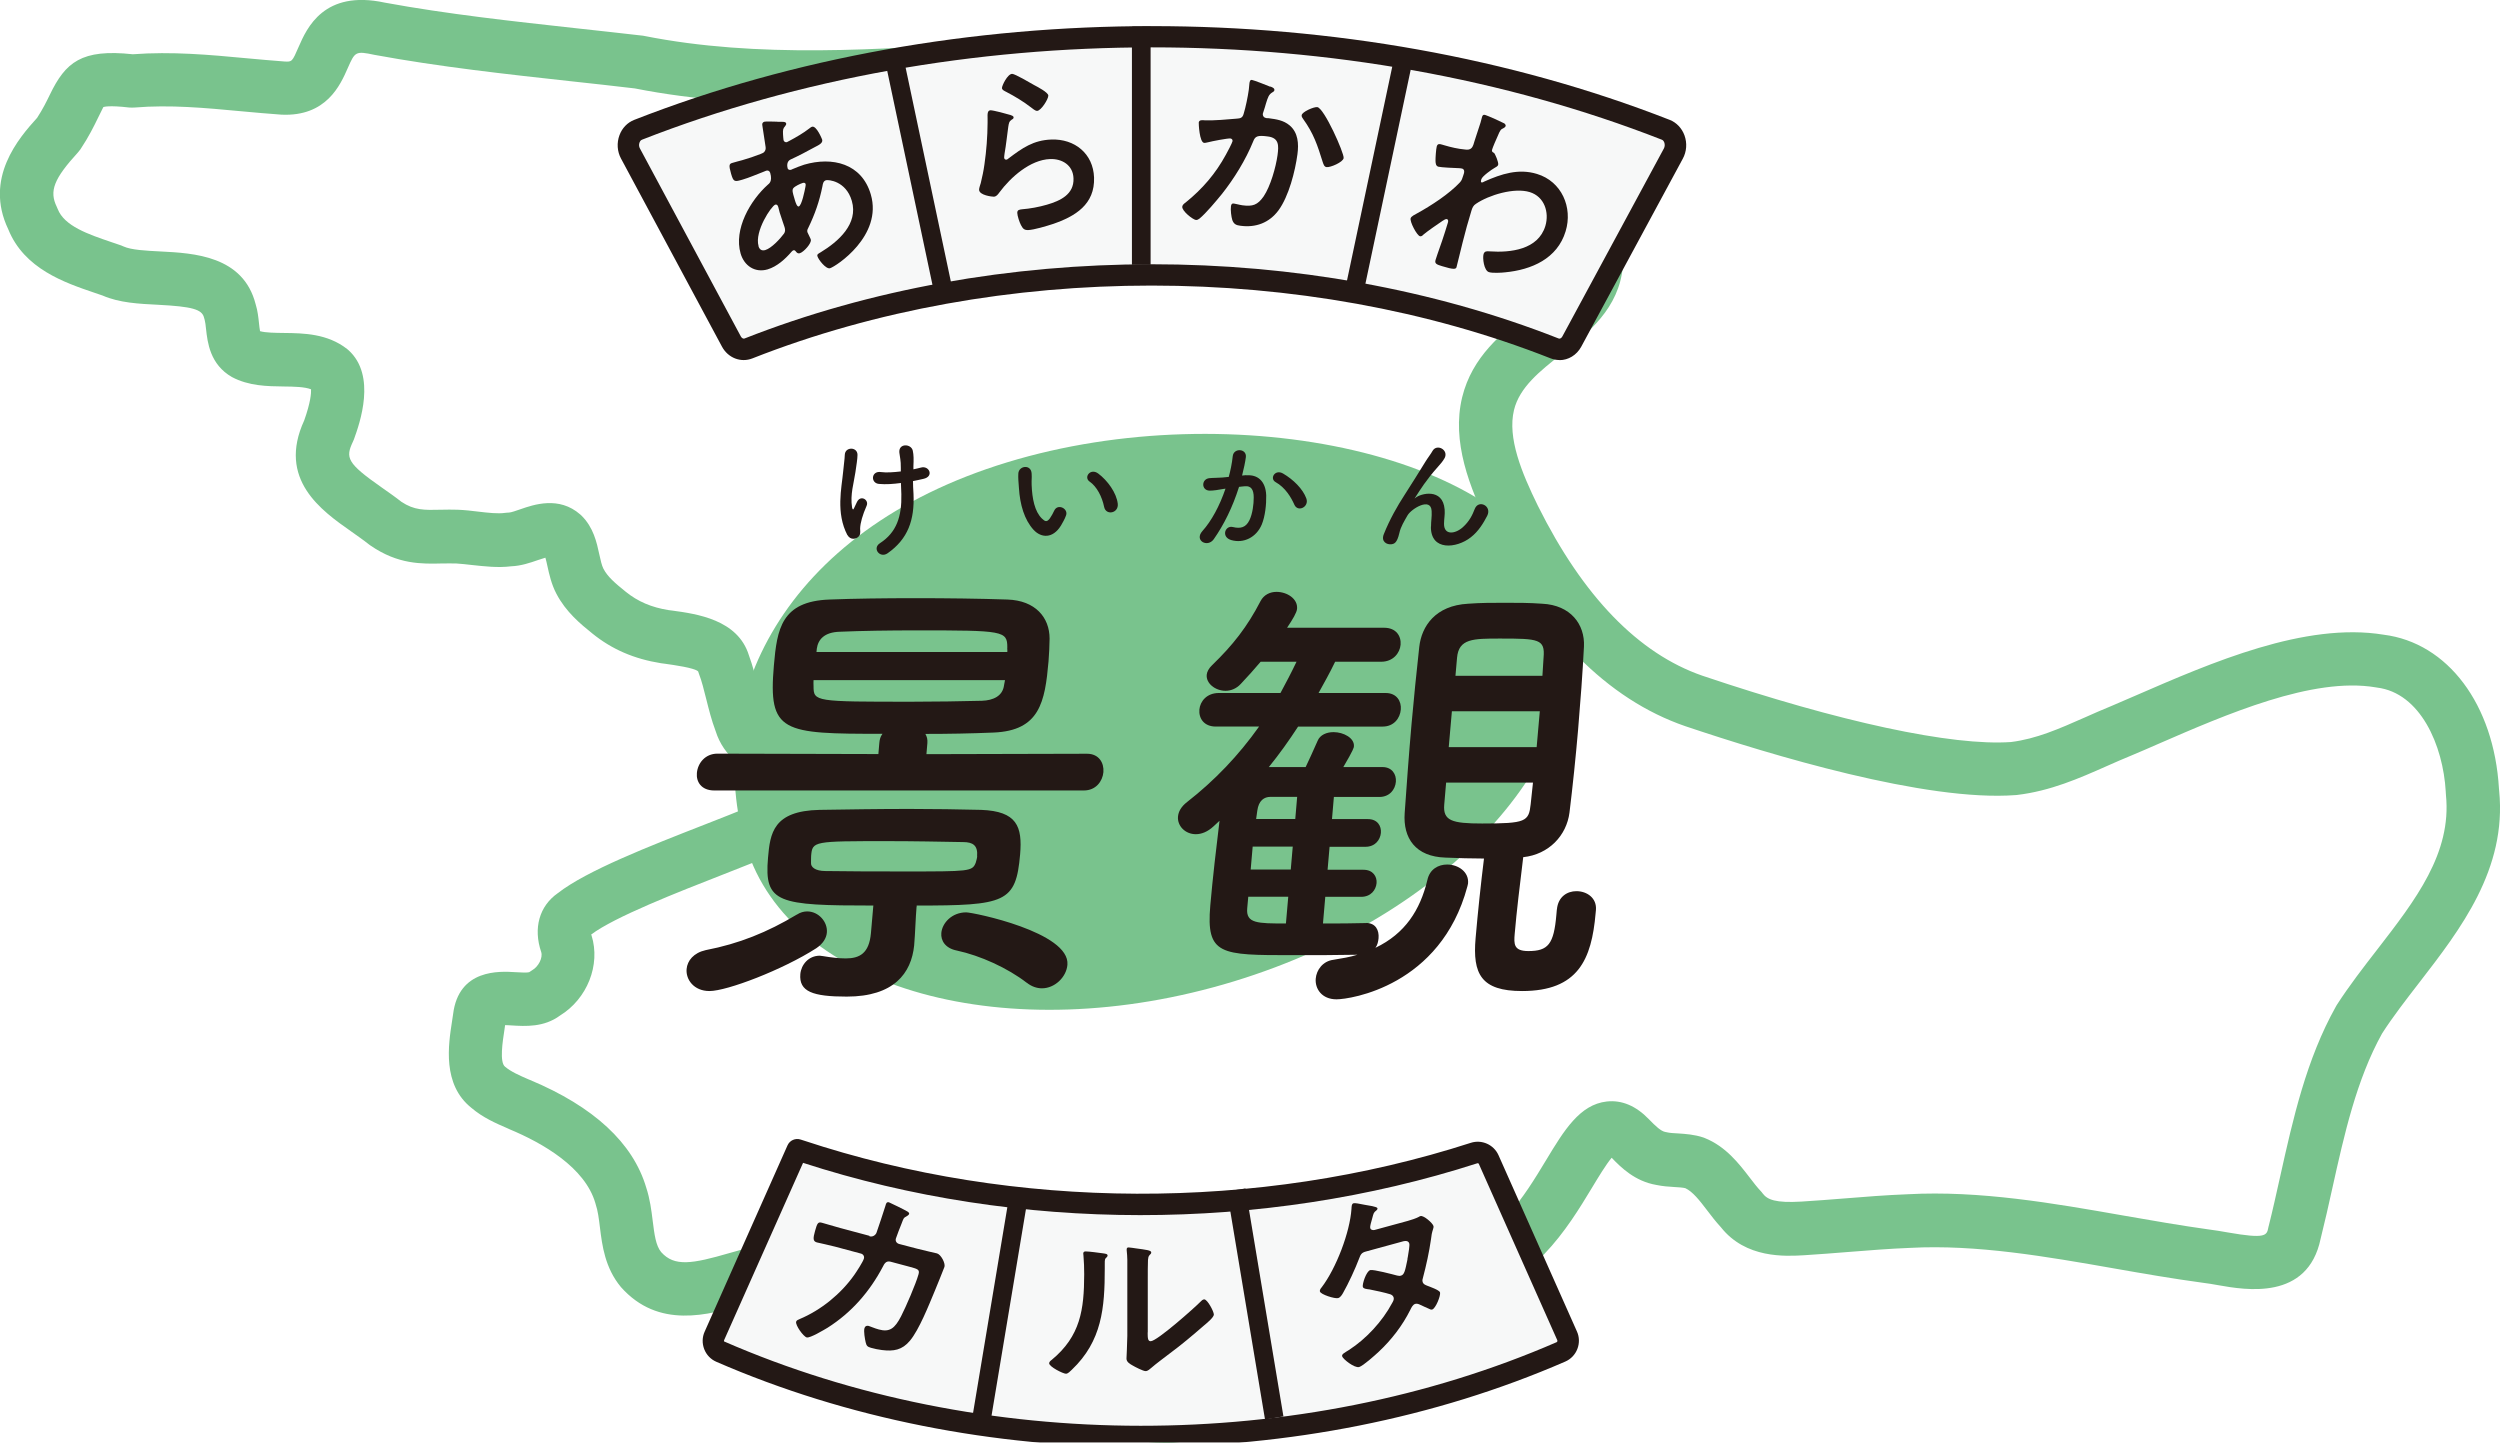 <?xml version="1.0" encoding="UTF-8"?>
<svg id="_レイヤー_2" data-name="レイヤー 2" xmlns="http://www.w3.org/2000/svg" xmlns:xlink="http://www.w3.org/1999/xlink" viewBox="0 0 238.31 137.52">
  <defs>
    <style>
      .cls-1 {
        filter: url(#drop-shadow-2);
      }

      .cls-2 {
        filter: url(#drop-shadow-1);
      }

      .cls-3 {
        fill: #f7f8f8;
      }

      .cls-3, .cls-4, .cls-5 {
        stroke-width: 0px;
      }

      .cls-4 {
        fill: #79c38d;
      }

      .cls-5 {
        fill: #231815;
      }
    </style>
    <filter id="drop-shadow-1" filterUnits="userSpaceOnUse">
      <feOffset dx="1.01" dy="1.01"/>
      <feGaussianBlur result="blur" stdDeviation="0"/>
      <feFlood flood-color="#040000" flood-opacity="1"/>
      <feComposite in2="blur" operator="in"/>
      <feComposite in="SourceGraphic"/>
    </filter>
    <filter id="drop-shadow-2" filterUnits="userSpaceOnUse">
      <feOffset dx="1.01" dy="1.01"/>
      <feGaussianBlur result="blur-2" stdDeviation="0"/>
      <feFlood flood-color="#040000" flood-opacity="1"/>
      <feComposite in2="blur-2" operator="in"/>
      <feComposite in="SourceGraphic"/>
    </filter>
  </defs>
  <g id="data">
    <path class="cls-4" d="m110.98,137.52c-6.84,0-15.13-4.04-18.55-6.16-1.1-.66-2-.91-2.63-.71-.31.09-.53.18-.74.26-.62.25-1.38.55-2.33.59-.05,0-.1,0-.15,0-.8-.01-2-.27-3.18-1.44-.06-.06-.11-.12-.17-.18-1.32-1.6-2.45-2.96-4.15-4.13-.04-.03-.09-.06-.13-.09-1.33-1.04-2.62-1.99-3.87-2.13-1.02-.07-2.52.36-4.11.82-3.46,1-8.2,2.37-11.78-1.66-1.52-1.83-1.79-3.96-2-5.67-.1-.83-.2-1.62-.41-2.23-.01-.04-.02-.07-.03-.11-.99-3.4-5-5.71-8.19-7.04l-.17-.08c-1.11-.48-2.36-1.02-3.46-1.96-2.78-2.22-2.19-6-1.84-8.25l.1-.67c.53-4.34,4.45-4.1,5.93-4.01.41.02,1.08.07,1.33,0,.09-.07.18-.12.27-.18.62-.35,1.04-1.2.87-1.74-.77-2.26-.19-4.37,1.58-5.61,2.74-2.14,8.71-4.47,13.98-6.53,1.63-.64,3.17-1.24,4.45-1.77l.62-.25c.58-.23,1.68-.67,2.23-1.05-.39-.53-1.09-.92-1.9-1.36-1.5-.82-3.54-1.95-4.34-4.51-.39-1.03-.64-2.05-.89-3.04-.22-.87-.42-1.7-.7-2.42-.03-.07-.05-.14-.07-.21-.35-.34-2.32-.61-3.16-.73l-.38-.05c-2.57-.41-4.69-1.33-6.54-2.83-1.13-.91-2.52-2.05-3.43-3.79-.48-.91-.69-1.88-.86-2.65-.05-.24-.12-.54-.19-.79-.23.07-.5.16-.72.23-.75.26-1.59.55-2.54.59-1.28.16-2.57,0-3.72-.12-.53-.06-1.05-.12-1.54-.15-.43-.01-.88,0-1.31,0-1.97.05-4.21.1-6.83-1.7-.05-.03-.09-.07-.14-.1-.55-.44-1.14-.84-1.71-1.25-2.82-1.98-7.07-4.96-4.48-10.59.61-1.72.67-2.6.65-2.96-.6-.24-1.62-.26-2.6-.27-1.56-.02-3.33-.04-4.94-.9-2.1-1.2-2.33-3.32-2.47-4.58-.03-.32-.08-.71-.13-.87-.02-.07-.04-.14-.06-.21-.19-.8-1.14-1.06-4.39-1.23-1.81-.09-3.68-.18-5.28-.88-.26-.09-.52-.18-.79-.27-2.82-.96-6.68-2.27-8.2-6.04-2.33-4.87,1-8.7,2.75-10.63.54-.83.9-1.56,1.21-2.2,1.49-3.09,3-4.39,7.91-3.86,3.71-.28,7.33.05,10.84.38,1.2.11,2.41.22,3.62.31.72.04.73.03,1.35-1.4.78-1.78,2.4-5.47,8.22-4.21,5.92,1.09,12.22,1.78,18.32,2.45,2.07.23,4.14.45,6.19.69.07,0,.13.02.2.03,10.79,2.15,22.44,1.33,33.71.53,17.13-1.21,34.84-2.46,50.65,6.38.11.06.21.13.31.21,4.31,3.33,8.65,9.14,8.63,14.6,0,.07,0,.14,0,.22-.36,4.04-3.29,6.36-5.88,8.41-2.04,1.61-3.97,3.14-4.5,5.31-.64,2.65.72,5.96,2.28,9.14,4.3,8.63,9.58,14.08,15.68,16.19,13.11,4.42,23.82,6.72,29.42,6.32,2.41-.3,4.56-1.25,7.05-2.35.83-.37,1.67-.74,2.53-1.09.72-.31,1.51-.65,2.32-1,7.2-3.13,16.15-7.02,23.62-5.79,6.11.77,10.52,6.65,10.99,14.67l.02.22c.74,7.46-3.69,13.19-7.6,18.25-1.29,1.67-2.51,3.24-3.56,4.87-2.44,4.39-3.61,9.65-4.74,14.74-.35,1.59-.72,3.23-1.12,4.83-1.23,5.93-7.18,4.88-9.74,4.43-.53-.09-1.05-.19-1.53-.24-2.81-.38-5.63-.87-8.36-1.35-6.49-1.14-13.19-2.31-19.48-1.97-2,.08-3.89.23-5.89.39-1.38.11-2.77.22-4.2.31-1.83.11-5.6.33-7.97-2.67-.49-.53-.91-1.08-1.32-1.62-.7-.92-1.37-1.78-2.07-2.1-.23-.06-.66-.09-1.04-.11-.52-.03-1.11-.07-1.73-.2-2.03-.35-3.36-1.66-4.25-2.59-.54.64-1.3,1.9-1.89,2.88-2.28,3.77-5.72,9.46-12.21,10.64-2.67.86-5.37.89-7.98.91-1.66.02-3.23.03-4.68.26-1.92.92-3.3,2.97-4.75,5.13-1.33,1.97-2.7,4.01-4.67,5.55-.04.03-.07.06-.11.08-1.77,1.23-3.97,1.72-6.35,1.72Zm-20.74-12.03c1.51,0,3.14.51,4.84,1.53,5.73,3.54,15.77,6.99,19.29,4.64,1.3-1.04,2.38-2.64,3.51-4.33,1.78-2.65,3.79-5.64,7.25-7.1.17-.07.35-.13.54-.16,1.96-.35,3.92-.37,5.82-.39,2.38-.02,4.64-.05,6.6-.71.13-.04.26-.08.4-.1,4.31-.72,6.75-4.74,8.89-8.28,1.72-2.85,3.21-5.3,5.78-5.59,1.43-.16,2.79.41,4.03,1.7.62.64,1.14,1.14,1.58,1.21.05,0,.1.02.15.03.25.06.62.08,1.01.1.74.05,1.57.1,2.44.39.04.01.09.03.13.05,2.02.81,3.27,2.45,4.28,3.76.37.49.73.95,1.08,1.32.06.07.12.13.17.21.44.58,1.21.92,3.69.77,1.39-.09,2.76-.19,4.1-.3,1.96-.16,3.98-.32,6.05-.4,6.84-.37,13.84.85,20.6,2.04,2.68.47,5.45.95,8.11,1.32.52.06,1.14.17,1.78.28,3.65.64,3.72.29,3.87-.48,0-.04.02-.08.03-.12.39-1.54.73-3.1,1.1-4.75,1.22-5.47,2.48-11.14,5.31-16.19.03-.05.05-.09.08-.14,1.18-1.83,2.54-3.59,3.86-5.29,3.65-4.72,7.1-9.18,6.55-14.7l-.02-.31s0-.02,0-.03c-.25-4.43-2.42-9.43-6.57-9.93-.04,0-.08-.01-.12-.02-5.99-1.01-14.2,2.56-20.8,5.43-.82.36-1.62.71-2.39,1.03-.86.35-1.65.7-2.44,1.05-2.64,1.17-5.36,2.37-8.55,2.75-.04,0-.07,0-.11.01-8.55.66-23.41-3.84-31.52-6.57-7.42-2.56-13.67-8.87-18.6-18.75-1.99-4.06-3.68-8.38-2.66-12.6.95-3.88,3.79-6.12,6.29-8.1,2.31-1.83,3.75-3.05,3.96-4.76-.06-3.44-3.35-7.83-6.51-10.33-14.44-7.99-30.57-6.85-47.64-5.65-11.57.82-23.53,1.66-34.96-.6-2.01-.24-4.02-.46-6.05-.68-6.19-.68-12.59-1.38-18.77-2.52-1.82-.39-1.86-.3-2.55,1.26-.71,1.62-2.04,4.64-6.32,4.44-1.31-.09-2.55-.21-3.79-.32-3.52-.33-6.85-.64-10.2-.36-.17.01-.34.01-.52,0-1.95-.23-2.43-.06-2.47-.04-.05.08-.3.6-.51,1.03-.37.76-.87,1.79-1.67,2.99-.07.1-.15.2-.23.29-2.31,2.53-2.76,3.69-2.03,5.19.03.07.06.14.09.21.63,1.63,2.91,2.41,5.12,3.16.32.11.64.22.94.32.07.03.14.05.21.09.74.34,2.16.41,3.53.48,3.15.16,7.89.4,9.07,5.03.2.64.26,1.26.32,1.81.02.23.06.54.1.76.53.15,1.43.16,2.31.17,1.84.02,4.12.06,5.99,1.53.04.03.08.07.12.1,2.71,2.43,1.07,7.01.53,8.51-.03.08-.06.16-.1.23-.72,1.53-.58,2.03,2.75,4.36.61.43,1.25.87,1.87,1.36,1.23.82,2.19.8,3.77.76.52-.01,1.06-.02,1.61,0,.69.03,1.33.1,1.95.18.93.11,1.88.22,2.55.12.12-.02.26-.02.38-.03.19,0,.72-.19,1.07-.31,1.29-.45,3.7-1.28,5.72.49.03.03.07.06.1.09,1.16,1.13,1.47,2.56,1.72,3.72.12.54.23,1.05.39,1.36.4.77,1.1,1.37,2.13,2.2,1.15.93,2.45,1.49,4.09,1.75l.32.04c2.35.32,6.28.86,7.33,4.27.36.98.61,1.96.84,2.91.22.91.44,1.76.73,2.52.03.07.05.14.07.21.17.57.69.91,1.94,1.6,1.17.64,2.62,1.45,3.65,2.95,1.24,1.72,1.17,3.25.88,4.22-.74,2.54-3.45,3.63-5.43,4.42l-.56.23c-1.31.55-2.88,1.16-4.55,1.82-4.4,1.72-10.38,4.06-12.6,5.73,0,.03.02.06.03.09.88,2.82-.42,6.05-3.01,7.64-1.53,1.13-3.3,1.02-4.61.94-.18-.01-.41-.03-.62-.03-.02.14-.04.28-.06.42-.18,1.16-.48,3.11.05,3.54.58.49,1.39.84,2.24,1.21l.15.06c6.07,2.54,9.81,6,11.07,10.25.36,1.09.5,2.2.62,3.18.16,1.27.29,2.36.81,2.98,1.26,1.41,2.95,1.12,6.5.09,1.95-.56,3.97-1.15,5.99-1,2.65.29,4.66,1.71,6.5,3.15,2.11,1.47,3.51,3.1,4.83,4.69.1-.04.2-.08.29-.11.35-.14.75-.3,1.22-.43.6-.18,1.22-.28,1.86-.28Zm-39.86-32.77h0s0,0,0,0Z"/>
    <g class="cls-2">
      <path class="cls-3" d="m59.8,11.37c30.05-11.77,67.92-11.77,97.97,0,.83.32,1.17,1.43.72,2.27l-9.68,17.92c-.34.63-1.02.9-1.64.65-23.54-9.28-53.29-9.28-76.83,0-.62.24-1.31-.03-1.64-.66l-9.62-17.92c-.45-.84-.1-1.94.72-2.26Z"/>
      <path class="cls-5" d="m147.64,33.31c-.28,0-.56-.05-.84-.16-23.46-9.25-52.62-9.25-76.08,0-1.11.44-2.33-.04-2.91-1.12l-9.62-17.92c-.37-.68-.42-1.5-.15-2.23.25-.68.76-1.21,1.4-1.46,30.44-11.92,68.27-11.92,98.72,0,.64.25,1.15.79,1.4,1.47.27.74.21,1.55-.16,2.23l-9.68,17.92c-.44.81-1.24,1.28-2.07,1.28Zm-38.88-9.13c13.41,0,26.83,2.36,38.79,7.07.17.07.3-.06.37-.19l9.68-17.92c.09-.17.1-.38.04-.56-.02-.06-.09-.22-.23-.27-29.99-11.74-67.25-11.74-97.23,0h0c-.14.05-.21.21-.23.27-.07.19-.05.4.04.56l9.62,17.92c.07.13.21.26.37.19,11.96-4.71,25.38-7.07,38.79-7.07Z"/>
    </g>
    <path class="cls-4" d="m149,56.93c4.17,13.66-9.89,30.06-31.39,36.62-21.51,6.56-42.32.8-46.49-12.86-4.17-13.66,3.38-30.06,24.89-36.62,21.51-6.56,48.82-.8,52.99,12.86Z"/>
    <g>
      <path class="cls-5" d="m80.78,51.02c-1.12-2.15-.55-4.51-.41-6.04.06-.71.14-1.1.16-1.64.04-.77,1.21-.76,1.21.02,0,.38-.11,1.03-.2,1.66-.15,1.04-.51,2.11-.32,3.34.04.21.11.3.21.04.06-.15.2-.4.26-.55.34-.71,1.17-.21.92.36-.4.91-.6,1.64-.62,2.17-.01.14.08.5-.1.72-.25.31-.83.41-1.11-.1Zm6.28-6.28c.27-.06.52-.11.73-.17.79-.22,1.28.86.22,1.08-.32.07-.65.15-.98.21,0,.36.02.73.05,1.23.11,2.48-.53,4.29-2.47,5.65-.72.51-1.5-.46-.73-.96,1.59-1.03,2.09-2.55,2.04-4.67-.01-.38-.02-.73-.04-1.07-.73.1-1.44.15-2.09.09-.83-.07-.76-1.28.2-1.13.5.07,1.18.02,1.88-.06v-.32c.01-.76-.09-1.01-.14-1.47-.1-.92,1.13-.87,1.28-.19.09.42.09.84.06,1.48v.3Z"/>
      <path class="cls-5" d="m98.53,50.51c-.89-.97-1.3-2.41-1.4-3.97-.05-.71-.08-.93-.06-1.38.02-.78,1.23-.94,1.27-.01.03.48-.02.51,0,1.08.05,1.3.29,2.53.98,3.2.32.31.48.35.76-.02.15-.21.32-.53.41-.73.33-.72,1.37-.2,1.13.45-.12.35-.35.73-.48.96-.79,1.29-1.9,1.18-2.6.43Zm6.72-2.19c-.2-.99-.71-1.95-1.38-2.41-.6-.41.07-1.33.82-.77.88.66,1.74,1.83,1.86,2.88.1.91-1.13,1.15-1.3.3Z"/>
      <path class="cls-5" d="m118.81,45.31c1.04-.09,1.84.52,1.89,1.91.02.87-.1,1.99-.42,2.77-.51,1.23-1.73,1.84-2.92,1.49-.98-.29-.58-1.43.17-1.24.71.17,1.23.06,1.58-.67.29-.61.4-1.49.4-2.15,0-.76-.26-1.12-.83-1.07-.19.01-.37.04-.57.06-.61,1.93-1.44,3.61-2.41,4.99-.6.84-1.89.12-1.08-.78.86-.96,1.63-2.37,2.2-4.04l-.15.02c-.53.1-1.02.17-1.34.17-.84,0-.83-1.12-.04-1.19.38-.04.77-.02,1.22-.06l.62-.06c.15-.55.31-1.28.38-1.98.09-.81,1.35-.73,1.25.1-.05.42-.21,1.17-.36,1.75l.41-.04Zm4.57,2.79c-.3-.68-.86-1.63-1.78-2.14-.61-.34-.06-1.27.71-.82.99.58,1.88,1.47,2.21,2.36.31.82-.81,1.37-1.14.6Z"/>
      <path class="cls-5" d="m136.41,50.2c0-.57.09-.92.06-1.48-.06-1.38-1.95-.21-2.3.41-.3.53-.65,1.08-.78,1.69-.22.96-.5,1.02-.75,1.06-.43.06-1.02-.24-.73-.96.56-1.4,1.27-2.65,1.99-3.76s1.37-2.17,1.97-3.14c.21-.35.55-.78.68-1.03.41-.73,1.56-.11,1.16.67-.1.17-.19.31-.29.43s-.22.26-.36.42c-.6.67-.99,1.19-1.32,1.65s-.57.86-.84,1.27c-.09.12-.05.1.04.02.45-.4,2.6-.98,2.77,1.12.04.48-.06.91-.06,1.37,0,1.11,1.07.97,1.8.31.63-.57.91-1.17,1.13-1.74.36-.92,1.66-.29,1.19.65-.35.68-.83,1.49-1.57,2.06-1.34,1.06-3.83,1.33-3.8-1.02Z"/>
    </g>
    <g>
      <path class="cls-5" d="m75.95,87.19c.33-.22.68-.31.99-.31,1.1,0,1.97,1.01,1.88,2.02-.05.53-.36,1.05-1.01,1.49-3.21,2.06-8.51,4.08-10.18,4.08-1.49,0-2.27-1.1-2.18-2.1.07-.79.66-1.54,1.82-1.8,3.17-.61,5.89-1.71,8.67-3.38Zm-7.87-11.84c-1.23,0-1.73-.83-1.65-1.67.08-.92.78-1.84,1.96-1.84l15.34.04.09-1.05c.03-.35.1-.61.3-.88-9.56,0-10.91-.09-10.35-6.53.3-3.46.71-6.1,5.29-6.27,2.33-.09,5.23-.13,8.21-.13s6.09.04,8.76.13c2.67.09,4.02,1.71,4.02,3.73-.01.66-.04,1.4-.1,2.15-.34,3.9-.84,6.62-5.24,6.8-2.16.09-4.31.13-6.5.13.15.26.22.53.19.88l-.09,1.05,15.31-.04c1.14,0,1.63.88,1.56,1.75-.08.88-.72,1.75-1.86,1.75h-35.21Zm19.29,11.1c-.09,1.01-.13,2.54-.23,3.68-.27,2.63-1.92,4.87-6.43,4.87-3.25,0-4.56-.48-4.42-2.15.08-.88.77-1.75,1.86-1.75.09,0,.17.04.3.04.78.13,1.52.22,2.17.22,1.32,0,2.23-.48,2.4-2.41l.23-2.63c-9.12,0-10.42-.22-10.04-4.56.2-2.32.48-4.47,4.92-4.56,2.59-.04,5.58-.09,8.52-.09,2.41,0,4.78.04,6.88.09,3.41.13,3.94,1.58,3.71,4.25-.4,4.6-1.39,4.87-9.86,4.87v.13Zm5.77-4.82c.09-1.05-.41-1.36-1.33-1.36-2.23-.04-4.73-.09-7.18-.09-7.1,0-7.19,0-7.31,1.4-.02.18,0,.4-.01.66-.04.39.37.79,1.38.79,2.32.04,4.95.04,7.54.04,6.18,0,6.45,0,6.78-.83.06-.22.13-.44.14-.61Zm2.65-16.8h-18.24c-.02.18,0,.39,0,.57,0,1.49.13,1.49,9.39,1.49,2.28,0,4.56-.04,6.67-.09,1.06-.04,1.97-.44,2.1-1.49l.09-.48Zm.23-2.68c.02-.18-.02-.31,0-.44,0-1.58-.38-1.62-8.58-1.62-2.67,0-5.31.04-7.38.13-1.5.04-2.08.75-2.2,1.62l-.03.31h18.2Zm1.85,31.53c-1.81-1.4-4.42-2.59-6.66-3.07-1.12-.22-1.54-.96-1.48-1.67.08-.96,1.01-1.97,2.37-1.97.66,0,9.92,1.89,9.65,5-.1,1.18-1.21,2.24-2.43,2.24-.48,0-.99-.17-1.44-.53Z"/>
      <path class="cls-5" d="m130.22,87.98c.92,0,1.25.7,1.19,1.45-.03.31-.1.66-.3.92,2.84-1.36,4.26-3.6,4.95-6.45.22-1.05,1.05-1.49,1.89-1.49,1.05,0,2.09.7,1.99,1.8,0,.09-.06.22-.07.31-2.54,9.47-11.16,10.74-12.47,10.74-1.4,0-2.06-1.01-1.98-1.97.07-.83.67-1.67,1.69-1.8.8-.13,1.6-.26,2.28-.48-1.8.04-4.04.04-6.19.04-6.88,0-8.24,0-7.83-4.74.22-2.54.59-5.7.88-8.07l-.57.53c-.57.53-1.16.75-1.69.75-1.01,0-1.77-.79-1.7-1.67.04-.48.3-.96.87-1.4,2.64-2.06,4.9-4.43,6.86-7.19h-4.12c-1.14,0-1.64-.79-1.57-1.62.07-.79.71-1.58,1.85-1.58h5.88c.52-.96,1.05-1.97,1.53-2.98h-3.42c-.59.7-1.22,1.4-1.89,2.11-.44.48-.98.66-1.46.66-.96,0-1.87-.7-1.79-1.53.02-.26.19-.61.52-.92,1.96-1.89,3.34-3.64,4.61-6.1.32-.61.91-.88,1.52-.88,1.01,0,2.05.66,1.96,1.62-.03.35-.39.96-.95,1.8h9.25c1.14,0,1.64.79,1.57,1.62-.07.79-.71,1.62-1.85,1.62h-4.39c-.48,1.01-1.05,2.02-1.58,2.98h6.4c1.05,0,1.51.79,1.44,1.58-.07.83-.67,1.62-1.72,1.62h-8.07c-.86,1.32-1.76,2.59-2.79,3.86h3.51c.32-.66.65-1.4,1.14-2.5.23-.57.86-.83,1.52-.83.96,0,2.01.57,1.94,1.36,0,.09-.03.31-1.01,1.97h3.73c.92,0,1.34.7,1.28,1.4-.06.75-.61,1.45-1.57,1.45h-4.34l-.18,2.11h3.42c.92,0,1.3.66,1.24,1.32-.06.66-.55,1.32-1.47,1.32h-3.42l-.19,2.19h3.42c.92,0,1.3.66,1.25,1.27-.06.66-.55,1.31-1.47,1.31h-3.42l-.22,2.54c1.4,0,2.81,0,4.08-.04h.04Zm-7.41-2.5h-3.82l-.1,1.1c-.13,1.45.97,1.45,3.69,1.45l.22-2.54Zm.42-4.78h-3.82l-.19,2.19h3.82l.19-2.19Zm.42-4.74h-2.54c-.61,0-1.13.35-1.26,1.32l-.11.79h3.73l.18-2.11Zm24.76,10.74c.11-1.23.99-1.75,1.86-1.75,1.01,0,1.96.66,1.86,1.8,0,.09-.02.22-.03.31-.38,4.39-1.66,7.41-7.01,7.41-3.9,0-4.73-1.62-4.43-5.04.22-2.54.5-5.17.8-7.59-1.23,0-2.41-.04-3.68-.09-2.84-.09-4.05-1.84-3.88-4.25.19-2.68.4-5.61.66-8.55.21-2.41.47-4.87.73-7.28.22-1.97,1.53-3.95,4.66-4.12,1.19-.09,2.33-.09,3.52-.09s2.32,0,3.54.09c2.71.13,4.08,1.97,3.98,4.08-.13,2.54-.33,5.22-.56,7.94-.23,2.67-.51,5.35-.82,7.89-.28,2.19-1.97,3.99-4.41,4.25-.33,2.72-.63,5.17-.81,7.28-.09,1.01-.1,1.67,1.3,1.67,1.89,0,2.43-.66,2.67-3.46.01-.13.03-.31.04-.44v-.04Zm-10.56-12.1l-.18,2.1c-.13,1.53.72,1.8,3.61,1.8,4.17,0,4.45-.18,4.63-1.84.06-.7.16-1.36.22-2.06h-8.29Zm8.93-6.8h-8.38l-.3,3.42h8.38l.3-3.42Zm.36-5.13c.15-1.75-.46-1.8-4.14-1.8-2.59,0-3.95,0-4.11,1.84l-.15,1.71h8.29l.11-1.75Z"/>
    </g>
    <g>
      <path class="cls-5" d="m74.09,11.61c.51,0,.8-.03.85.15.03.1-.05.2-.11.28-.18.2-.21.31-.19.75.01.11.03.5.05.57.04.14.18.23.32.19.05-.02.2-.1.25-.13.62-.33,1.33-.74,1.88-1.17.08-.06.17-.14.27-.17.42-.12.94,1.16.96,1.22.1.33-.3.52-.71.73-.63.35-1.64.88-2.31,1.18-.38.19-.32.64-.27.83.05.16.22.18.34.14.03-.01.08-.04.13-.06.34-.14.75-.31,1.1-.42,2.69-.79,5.5-.12,6.36,2.84,1.15,3.94-3.32,6.86-3.89,7.03-.38.11-1.11-.82-1.2-1.15-.06-.19.13-.26.31-.37,1.68-1.02,3.61-2.71,2.97-4.9-.56-1.92-2.25-2.03-2.46-1.97-.26.08-.3.33-.34.57-.29,1.44-.71,2.65-1.36,3.99-.07.13-.12.24-.07.4.02.05.25.53.29.61l.03.09c.1.33-.67,1.19-1.05,1.3-.16.05-.27-.03-.37-.16-.06-.08-.12-.15-.24-.12-.07.02-.11.07-.17.13-.6.7-1.39,1.42-2.29,1.69-1.21.35-2.23-.35-2.57-1.51-.67-2.31.91-5.06,2.6-6.57.09-.08.46-.29.22-1.12-.06-.19-.21-.26-.38-.21-.07.02-.3.13-.37.15-.63.24-1.24.51-1.88.7-.76.22-.87.25-1.1-.56-.25-.87-.17-.95.15-1.04.29-.09.59-.16.91-.25.59-.17,1.17-.36,1.75-.59.17-.07.32-.11.42-.29.1-.18.07-.34.04-.52-.09-.63-.2-1.26-.29-1.91-.03-.16,0-.3.2-.36.12-.04,1.04,0,1.24,0Zm-1.79,11.85c.1.33.31.47.64.38.61-.18,1.43-1.08,1.8-1.58.13-.19.11-.39.05-.6-.04-.16-.31-.87-.47-1.41-.05-.17-.08-.35-.13-.51-.05-.16-.12-.28-.29-.23-.36.11-2,2.54-1.59,3.95Zm3.33-5.53c-.16.18-.04.52.07.9l.06.21c.08.28.22.69.38.64.29-.09.57-1.52.63-1.84.01-.08.05-.22.02-.31-.04-.12-.17-.12-.27-.09-.24.07-.74.31-.89.49Z"/>
      <path class="cls-5" d="m96.29,10.95c.13.05.33.1.33.24,0,.11-.08.17-.16.2-.28.19-.29.35-.35.72-.12.84-.2,1.69-.35,2.52-.01.11-.04.27-.04.38s.06.21.19.21c.09,0,.16-.06.23-.12,1.3-.98,2.36-1.74,4.08-1.8,2.22-.08,3.99,1.34,4.07,3.62.09,2.56-1.79,3.71-3.95,4.44-.55.18-1.77.55-2.33.57-.4.01-.51-.15-.69-.48-.14-.27-.34-.86-.35-1.16,0-.29.21-.31.44-.34.78-.06,1.64-.22,2.39-.44,1.27-.37,2.59-.98,2.53-2.51-.04-1.25-1.08-1.88-2.23-1.84-1.89.07-3.75,1.72-4.84,3.19-.14.19-.28.39-.53.4-.16,0-1.38-.13-1.4-.66,0-.18.11-.46.16-.64.14-.58.27-1.18.35-1.78.19-1.31.29-2.63.3-3.95,0-.14,0-.27,0-.4-.02-.52,0-.79.28-.81.27,0,1.55.34,1.86.44Zm.19-3.91c.27,0,1.77.88,2.1,1.07.28.15,1.34.69,1.35,1,.01.33-.69,1.45-1.07,1.46-.2,0-.44-.24-.59-.34-.71-.55-1.54-1.05-2.33-1.46-.18-.1-.42-.18-.43-.38,0-.23.53-1.34.97-1.35Z"/>
      <path class="cls-5" d="m121.07,8.24c.14.05.44.15.41.35-.01.11-.09.15-.17.2-.37.21-.45.49-.64,1.1-.06.21-.13.46-.23.75-.02.05-.05.14-.06.19-.03.25.13.4.34.43.07,0,.15,0,.22.01.73.1,1.4.19,1.99.68.82.69.88,1.76.75,2.74-.22,1.65-.83,4.02-1.8,5.35-.89,1.21-2.19,1.68-3.64,1.48-.39-.05-.62-.14-.77-.54-.1-.32-.18-.97-.13-1.31.02-.18.09-.3.27-.27.18.02.48.12.83.17.97.13,1.44-.03,2.01-.84.66-.97,1.17-2.79,1.33-3.94.12-.9.16-1.64-.91-1.78-1.02-.14-1.22-.02-1.41.47-.71,1.75-1.82,3.55-2.98,5.01-.52.64-1.52,1.84-2.13,2.34-.1.08-.22.15-.35.14-.3-.04-1.36-.87-1.3-1.28.02-.16.18-.29.31-.38,1.61-1.3,2.86-2.75,3.85-4.57.12-.2.6-1.12.63-1.28.02-.14-.06-.24-.2-.26-.25-.03-1.8.27-2.12.36-.11.02-.28.07-.39.06-.45-.06-.52-1.85-.51-1.94.04-.27.34-.23.58-.21.94.03,2.11-.08,3.04-.16.37-.02.56-.09.66-.46.19-.61.4-1.64.49-2.29.03-.2.03-.4.06-.61.02-.14.05-.36.24-.33.18.02,1.49.54,1.75.65Zm7.01,6.83c-.05.39-1.27.91-1.63.86-.23-.03-.29-.28-.36-.47-.51-1.63-.86-2.72-1.89-4.15-.06-.08-.14-.2-.12-.33.04-.32,1.16-.81,1.49-.77.66.09,2.57,4.4,2.51,4.85Z"/>
      <path class="cls-5" d="m143.38,11.75c.09.07.18.17.14.27-.03.09-.1.14-.19.19-.27.14-.3.12-.59.82-.11.23-.44,1-.5,1.21-.06.19,0,.25.18.34.09.07.46.91.39,1.14-.04.14-.23.21-.35.29-.28.16-1.16.78-1.25,1.07-.05.17-.07.28.02.31.07.02.2-.05.27-.09,1.61-.72,3.25-1.26,5.01-.72,2.35.71,3.43,3.19,2.73,5.47-.79,2.61-3.25,3.67-5.77,3.91-.35.04-1.2.09-1.54-.02-.48-.15-.62-1.36-.51-1.72.09-.29.31-.28.57-.26,2.01.14,4.63-.16,5.32-2.42.39-1.3-.09-2.8-1.49-3.23-1.47-.45-3.88.27-5.13,1.12-.24.15-.34.37-.42.63-.31,1.02-.6,2.04-.85,3.06-.13.49-.52,2.16-.58,2.35s-.25.25-1.38-.1c-.5-.15-.72-.24-.62-.58.04-.14.16-.46.18-.55.18-.53.44-1.26.47-1.35.19-.55.36-1.12.53-1.67.04-.12.05-.29-.09-.33-.14-.04-.32.11-.43.17-.45.3-1.43.98-1.81,1.3-.08.09-.21.2-.33.16-.31-.09-.99-1.4-.89-1.72.06-.19.43-.36.61-.46,1.33-.73,3.07-1.86,4.09-2.96.17-.18.23-.38.31-.64l.07-.22c.05-.17.04-.38-.17-.45-.1-.03-.22-.03-.31-.04-.35-.01-1.71-.07-1.96-.14-.24-.07-.26-.32-.27-.54-.01-.27.05-1.15.12-1.4.08-.26.26-.24.49-.17l.24.07c.64.19,1.29.34,1.95.4.24.03.44.04.62-.13.16-.14.24-.47.3-.68.18-.59.39-1.16.57-1.75.07-.24.11-.44.15-.56.06-.19.16-.22.33-.16.24.07,1.57.67,1.76.78Z"/>
    </g>
    <rect class="cls-5" x="107.9" y="2.54" width="1.78" height="22.7"/>
    <rect class="cls-5" x="86.56" y="4.55" width="1.78" height="22.97" transform="translate(-1.43 18.44) rotate(-11.94)"/>
    <rect class="cls-5" x="120.08" y="15.15" width="22.97" height="1.78" transform="translate(88.64 141.44) rotate(-78.05)"/>
    <g class="cls-1">
      <path class="cls-3" d="m147.79,127.87c-24.55,10.67-55.57,10.67-80.12,0-.58-.25-.84-.94-.59-1.52l7.9-17.76.25.08c20.32,6.74,43.87,6.82,64.26.24.56-.18,1.16.08,1.39.62l7.48,16.81c.26.58,0,1.27-.59,1.52Z"/>
      <path class="cls-5" d="m107.73,136.94c-13.99,0-27.98-2.71-40.46-8.14-.53-.23-.94-.66-1.15-1.2-.21-.55-.2-1.14.04-1.67l7.9-17.76c.21-.48.76-.72,1.26-.55l.25.08c20.16,6.69,43.35,6.78,63.62.23,1.05-.34,2.19.17,2.64,1.17l7.48,16.81c.24.53.25,1.13.04,1.67-.21.54-.62.97-1.15,1.2h0c-12.48,5.43-26.47,8.14-40.46,8.14Zm-32.19-27.1l-7.53,16.91s-.01.08,0,.11c24.52,10.71,54.91,10.71,79.37.07h0s.05-.04.06-.07c0-.02.02-.06,0-.11l-7.48-16.81c-.03-.06-.09-.08-.15-.06-20.46,6.6-43.84,6.59-64.26-.04Z"/>
    </g>
    <g>
      <path class="cls-5" d="m82.89,117.85c.26.07.52-.06.65-.31.13-.34.73-2.18.86-2.59.05-.17.09-.41.34-.34.1.03,1.56.75,1.71.85.1.05.24.14.21.26-.03.1-.18.19-.27.24-.26.13-.25.16-.45.68-.1.23-.49,1.25-.54,1.42-.07.24.06.45.31.52l1.68.44c.5.14,1.92.45,1.93.46.38.11.81.93.71,1.28-.05.17-.82,2.04-.95,2.36-.54,1.29-1.47,3.64-2.34,4.68-.75.9-1.56,1.03-2.68.89-.34-.04-.71-.12-1.03-.21-.35-.1-.43-.19-.51-.52s-.2-1.05-.12-1.34c.05-.19.19-.28.4-.23.17.05.56.23.97.34,1.03.28,1.52-.09,2.12-1.25.45-.87,1.42-3.11,1.67-4.02.13-.47-.12-.5-.91-.72l-1.76-.47c-.44-.12-.61.23-.73.47-1.26,2.39-2.99,4.38-5.28,5.83-.32.19-1.66,1-1.98.92-.33-.09-1.1-1.18-1.01-1.5.04-.14.2-.19.33-.25,2.05-.86,3.94-2.4,5.22-4.22.21-.3.83-1.25.91-1.55.06-.21-.06-.41-.27-.47l-2.46-.66c-.47-.13-1.53-.35-1.76-.41-.38-.11-.36-.4-.17-1.08.21-.75.28-.9.67-.79.58.16,1.16.34,1.74.5l2.77.74Z"/>
      <path class="cls-5" d="m105.13,119.47c.22.04.45.04.45.22,0,.09-.11.18-.18.25-.11.11-.09.42-.09.58v.4c0,3.74-.26,6.91-3.14,9.65-.14.13-.36.38-.56.38-.27,0-1.61-.67-1.6-1,0-.13.14-.25.24-.32,2.75-2.27,3.09-4.8,3.1-8.15,0-.54-.02-1.26-.07-1.79,0-.05-.02-.14-.02-.2,0-.16.11-.2.23-.2.34,0,1.26.13,1.64.18Zm4.27,7.55c0,.56.02.83.29.83.6,0,4.16-3.17,4.74-3.76.09-.09.22-.23.36-.23.31,0,.92,1.16.92,1.45,0,.27-.71.85-.94,1.04-1.08.94-2.17,1.86-3.31,2.7-.49.38-1.27.95-1.7,1.33-.16.13-.34.32-.56.32-.23,0-1.01-.4-1.24-.54-.25-.14-.58-.33-.58-.65,0-.13.07-1.3.08-2.17v-6.32c.01-.61.01-1.23-.06-1.84v-.09c0-.13.07-.18.18-.18.11,0,.56.07.7.09.94.13,1.46.18,1.46.38,0,.13-.07.16-.15.25-.13.13-.14.29-.16.47-.02.42-.02,1.32-.02,1.77v5.14Z"/>
      <path class="cls-5" d="m134.2,116.38c.35-.1.76-.23,1.04-.38.05-.03.11-.07.17-.08.3-.08,1.15.66,1.23.94.03.1,0,.19-.03.29-.12.37-.16.59-.2.97-.18,1.25-.45,2.48-.77,3.69-.04.12-.07.24-.03.38.06.23.25.29.44.37.25.1,1.16.41,1.22.64.08.3-.42,1.54-.75,1.63-.1.03-.21-.02-.3-.07-.3-.14-.58-.25-.88-.4-.13-.06-.27-.11-.43-.07-.24.07-.37.36-.48.58-.75,1.5-1.79,2.85-3,3.98-.33.31-1.5,1.36-1.87,1.46-.45.12-1.56-.77-1.62-1.02-.06-.21.23-.34.64-.6,1.66-1.07,3.2-2.74,4.13-4.49.09-.16.19-.33.14-.51-.05-.17-.16-.25-.31-.31-.47-.15-1.51-.38-2-.47-.19-.02-.58-.05-.63-.24-.07-.24.32-1.49.71-1.6.3-.08,2.15.41,2.56.52.12.02.24.05.36.01.33-.09.4-.46.62-1.52,0-.06.01-.15.04-.27.07-.41.19-1.1.14-1.27-.1-.37-.55-.23-.81-.15l-3.33.91c-.42.11-.5.29-.64.66-.36.96-1.03,2.41-1.54,3.3-.1.18-.26.43-.47.48-.31.08-1.65-.34-1.73-.63-.04-.14.08-.3.17-.4,1.38-1.82,2.69-5.23,2.84-7.49.01-.15,0-.47.19-.52.14-.04.54.04,1.09.15.18.03,1.15.17,1.19.31.03.1-.04.18-.12.24-.23.18-.24.23-.37.72-.04.14-.08.32-.15.55-.02.12-.07.28-.04.4.05.17.22.2.39.18l3.19-.87Z"/>
    </g>
    <rect class="cls-5" x="84.37" y="123.41" width="22.03" height="1.78" transform="translate(-42.9 197.97) rotate(-80.54)"/>
    <rect class="cls-5" x="118.76" y="113.29" width="1.78" height="22.03" transform="translate(-18.8 21.35) rotate(-9.46)"/>
  </g>
</svg>